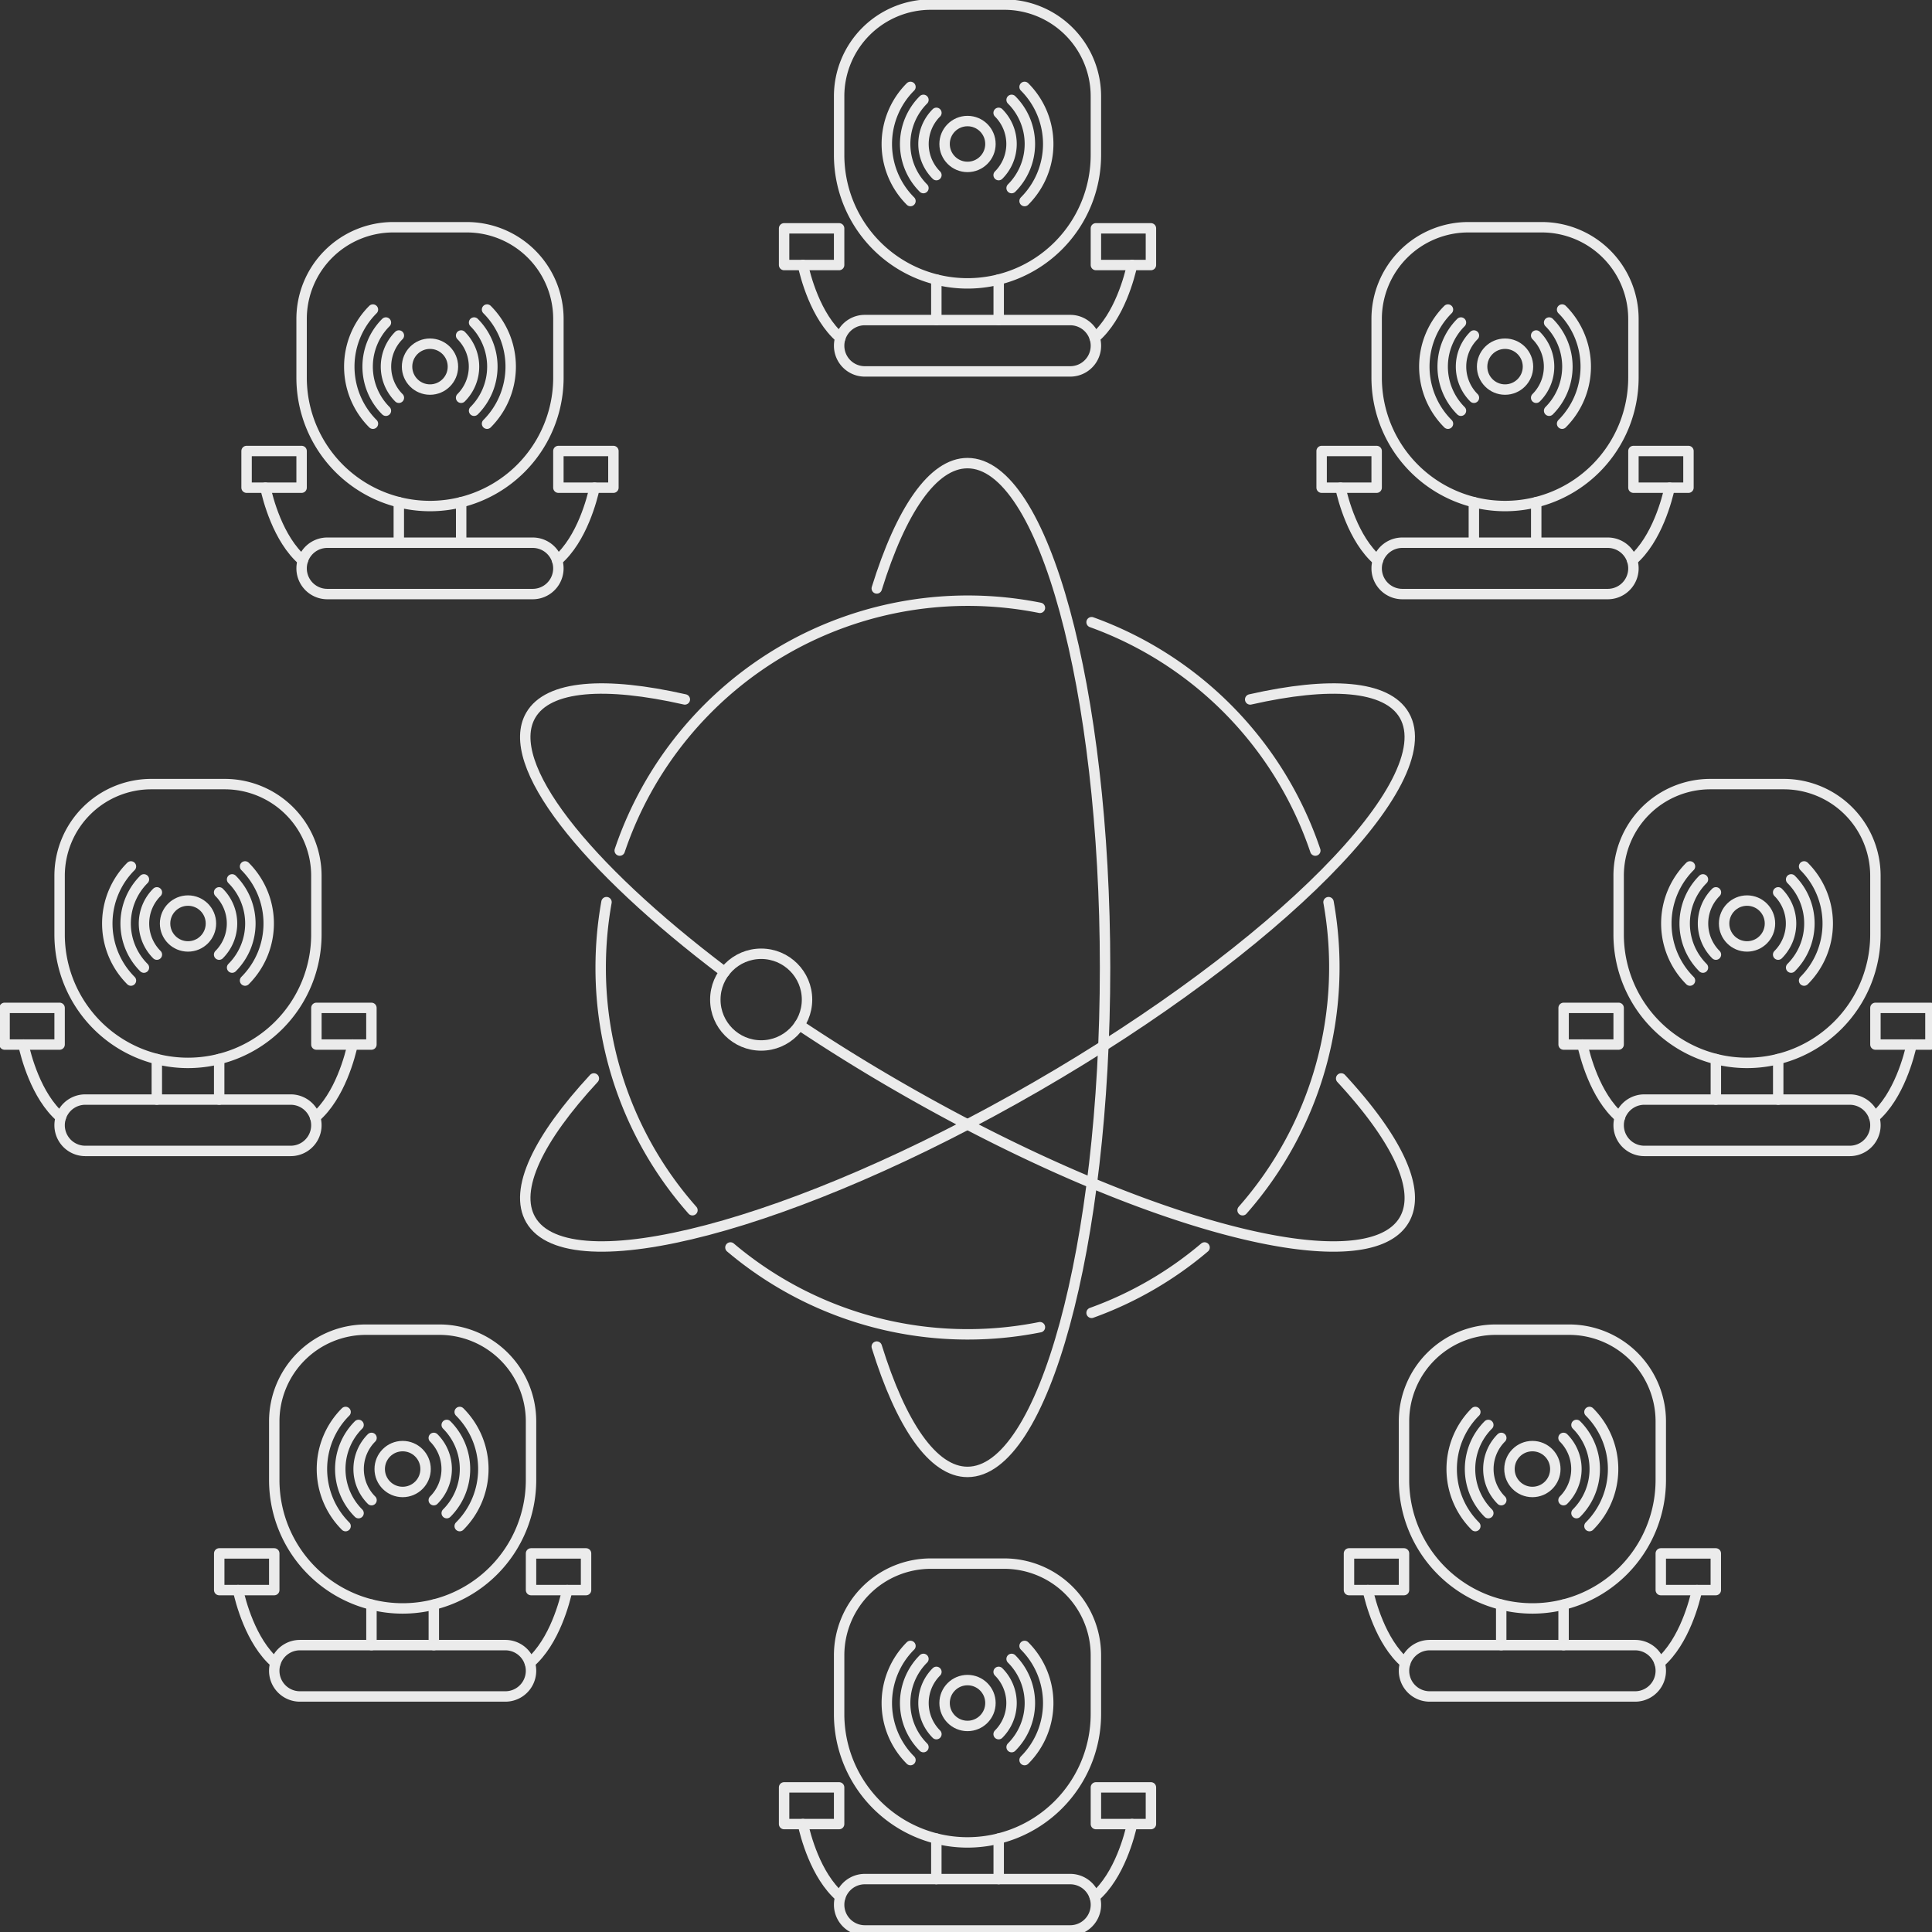 <svg xmlns="http://www.w3.org/2000/svg" width="260" height="260" viewBox="0 0 68.792 68.792">
   <rect x="0" y="0" width="68.792" height="68.792" fill="#333333" stroke="none"/>
   <defs>
      <clipPath id="architecture-block-transmit-a">
         <path fill="none" stroke="#ebebeb" stroke-width="1.4" d="M0 0h260v260H0z" />
      </clipPath>
   </defs>
   <g>
      <g fill="none" stroke="#ebebeb" stroke-linecap="round" stroke-linejoin="round" stroke-width="1.4" clip-path="url(#architecture-block-transmit-a)" transform="scale(.265)">
         <path d="M83.269 114.286a49.365 49.365 0 0 1 56.459-32.615" />
         <path d="M93.039 162.609A49.1 49.1 0 0 1 80.711 130a49.636 49.636 0 0 1 .78-8.782" />
         <path d="M139.728 178.329a49.4 49.4 0 0 1-41.583-10.712" />
         <path d="M161.851 167.617a49.234 49.234 0 0 1-15.18 8.781" />
         <path d="M178.509 121.219a49.393 49.393 0 0 1-11.549 41.392" />
         <path d="M146.671 83.602a49.424 49.424 0 0 1 30.06 30.685" />
         <path d="M117.807 79.065c3.254-10.482 7.522-16.838 12.191-16.838 10.208 0 18.483 30.342 18.483 67.773s-8.275 67.773-18.483 67.773c-4.672 0-8.939-6.356-12.194-16.839" />
         <path d="M97.363 130.604c-18.881-14.254-29.8-28-26.056-34.491 2.339-4.05 9.99-4.565 20.712-2.134" />
         <path d="M180.206 144.906c7.452 8.06 10.823 14.934 8.487 18.98-5.1 8.841-35.52.836-67.935-17.879a241.679 241.679 0 0 1-13.353-8.285" />
         <path d="M167.981 93.98c10.722-2.431 18.373-1.917 20.712 2.134 5.1 8.84-17.036 31.178-49.451 49.893s-62.831 26.72-67.935 17.88c-2.336-4.047 1.035-10.921 8.487-18.981" />
         <circle cx="6.161" cy="6.161" r="6.161" transform="translate(96.114 128.152)" />
         <path d="M234.739 142.815h0a17.251 17.251 0 0 1-17.251-17.251v-7.886a12.322 12.322 0 0 1 12.322-12.323h9.858a12.322 12.322 0 0 1 12.32 12.322v7.886a17.251 17.251 0 0 1-17.249 17.252z" />
         <path d="M248.54 154.644h-27.6a3.45 3.45 0 0 1 0-6.9h27.6a3.45 3.45 0 0 1 0 6.9z" />
         <path d="M238.929 142.303v5.442" />
         <path d="M230.55 147.745v-5.442" />
         <path d="M251.827 150.143c3.35-2.878 4.724-8.4 5.027-9.792" />
         <circle cx="3.081" cy="3.081" r="3.081" transform="translate(231.659 121.005)" />
         <path d="M230.558 128.267a5.914 5.914 0 0 1 0-8.364" />
         <path d="M238.922 119.903a5.914 5.914 0 0 1 0 8.364" />
         <path d="M228.814 130.011a8.379 8.379 0 0 1 0-11.85" />
         <path d="M240.665 118.16a8.379 8.379 0 0 1 0 11.85" />
         <path d="M227.072 131.753a10.843 10.843 0 0 1 0-15.335" />
         <path d="M242.407 116.418a10.843 10.843 0 0 1 0 15.335" />
         <path d="M251.991 135.422h7.393v4.929h-7.393z" />
         <path d="M217.652 150.143c-3.35-2.878-4.724-8.4-5.027-9.792" />
         <path d="M210.095 135.422h7.393v4.929h-7.393z" />
         <path d="M25.26 142.815h0a17.251 17.251 0 0 1-17.251-17.251v-7.886a12.322 12.322 0 0 1 12.322-12.323h9.858a12.322 12.322 0 0 1 12.32 12.322v7.886a17.251 17.251 0 0 1-17.249 17.252Z" />
         <path d="M39.061 154.644H11.459a3.45 3.45 0 1 1 0-6.9h27.6a3.45 3.45 0 1 1 0 6.9z" />
         <path d="M29.45 142.303v5.442" />
         <path d="M21.071 147.745v-5.442" />
         <path d="M42.348 150.143c3.35-2.878 4.724-8.4 5.027-9.792" />
         <circle cx="3.081" cy="3.081" r="3.081" transform="translate(22.18 121.005)" />
         <path d="M21.079 128.267a5.914 5.914 0 0 1 0-8.364" />
         <path d="M29.443 119.903a5.914 5.914 0 0 1 0 8.364" />
         <path d="M19.336 130.011a8.379 8.379 0 0 1 0-11.85" />
         <path d="M31.186 118.16a8.379 8.379 0 0 1 0 11.85" />
         <path d="M17.593 131.753a10.843 10.843 0 0 1 0-15.335" />
         <path d="M32.928 116.418a10.843 10.843 0 0 1 0 15.335" />
         <path d="M42.512 135.422h7.393v4.929h-7.393z" />
         <path d="M8.173 150.143c-3.35-2.878-4.725-8.4-5.027-9.792" />
         <path d="M.616 135.422h7.393v4.929H.616z" />
         <path d="M130 247.555h0a17.251 17.251 0 0 1-17.251-17.252v-7.886a12.322 12.322 0 0 1 12.322-12.322h9.858a12.322 12.322 0 0 1 12.32 12.322v7.886A17.251 17.251 0 0 1 130 247.555z" />
         <path d="M143.801 259.383h-27.6a3.45 3.45 0 0 1 0-6.9h27.6a3.45 3.45 0 0 1 0 6.9z" />
         <path d="M134.19 247.042v5.442" />
         <path d="M125.81 252.484v-5.442" />
         <path d="M147.087 254.882c3.35-2.878 4.724-8.4 5.027-9.792" />
         <circle cx="3.081" cy="3.081" r="3.081" transform="translate(126.919 225.744)" />
         <path d="M125.818 233.006a5.914 5.914 0 0 1 0-8.364" />
         <path d="M134.182 224.642a5.914 5.914 0 0 1 0 8.364" />
         <path d="M124.075 234.75a8.379 8.379 0 0 1 0-11.85" />
         <path d="M135.925 222.9a8.379 8.379 0 0 1 0 11.85" />
         <path d="M122.332 236.492a10.843 10.843 0 0 1 0-15.335" />
         <path d="M137.668 221.157a10.843 10.843 0 0 1 0 15.335" />
         <path d="M147.251 240.161h7.393v4.929h-7.393z" />
         <path d="M112.913 254.882c-3.35-2.878-4.724-8.4-5.027-9.792" />
         <path d="M105.355 240.161h7.393v4.929h-7.393z" />
         <path d="M130 38.076h0a17.251 17.251 0 0 1-17.251-17.251v-7.887A12.322 12.322 0 0 1 125.071.616h9.858a12.322 12.322 0 0 1 12.32 12.322v7.886A17.251 17.251 0 0 1 130 38.076Z" />
         <path d="M143.801 49.905h-27.6a3.45 3.45 0 0 1 0-6.9h27.6a3.45 3.45 0 0 1 0 6.9z" />
         <path d="M134.19 37.563v5.442" />
         <path d="M125.81 43.005v-5.442" />
         <path d="M147.087 45.403c3.35-2.878 4.724-8.4 5.027-9.792" />
         <circle cx="3.081" cy="3.081" r="3.081" transform="translate(126.919 16.265)" />
         <path d="M125.818 23.528a5.914 5.914 0 0 1 0-8.364" />
         <path d="M134.182 15.164a5.914 5.914 0 0 1 0 8.364" />
         <path d="M124.075 25.271a8.379 8.379 0 0 1 0-11.85" />
         <path d="M135.925 13.421a8.379 8.379 0 0 1 0 11.85" />
         <path d="M122.332 27.013a10.843 10.843 0 0 1 0-15.335" />
         <path d="M137.668 11.678a10.843 10.843 0 0 1 0 15.335" />
         <path d="M147.251 30.682h7.393v4.929h-7.393z" />
         <path d="M112.913 45.403c-3.35-2.878-4.724-8.4-5.027-9.792" />
         <path d="M105.355 30.682h7.393v4.929h-7.393z" />
         <path d="M205.899 216.116h0a17.252 17.252 0 0 1-17.251-17.251v-7.882a12.322 12.322 0 0 1 12.322-12.322h9.858a12.322 12.322 0 0 1 12.322 12.322v7.886a17.251 17.251 0 0 1-17.251 17.247z" />
         <path d="M219.7 227.945h-27.6a3.45 3.45 0 1 1 0-6.9h27.6a3.45 3.45 0 1 1 0 6.9z" />
         <path d="M210.089 215.603v5.442" />
         <path d="M201.71 221.045v-5.442" />
         <path d="M222.987 223.444c3.35-2.878 4.724-8.4 5.027-9.792" />
         <circle cx="3.081" cy="3.081" r="3.081" transform="translate(202.819 194.306)" />
         <path d="M201.717 201.568a5.914 5.914 0 0 1 0-8.364" />
         <path d="M210.082 193.204a5.914 5.914 0 0 1 0 8.364" />
         <path d="M199.975 203.312a8.379 8.379 0 0 1 0-11.85" />
         <path d="M211.824 191.461a8.379 8.379 0 0 1 0 11.85" />
         <path d="M198.231 205.054a10.843 10.843 0 0 1 0-15.335" />
         <path d="M213.567 189.719a10.843 10.843 0 0 1 0 15.335" />
         <path d="M223.15 208.723h7.393v4.929h-7.393z" />
         <path d="M188.812 223.444c-3.35-2.878-4.724-8.4-5.027-9.792" />
         <path d="M181.255 208.723h7.393v4.929h-7.393z" />
         <path d="M57.775 67.993h0a17.252 17.252 0 0 1-17.251-17.251v-7.887A12.322 12.322 0 0 1 52.85 30.533h9.858A12.322 12.322 0 0 1 75.03 42.855v7.886a17.252 17.252 0 0 1-17.255 17.252Z" />
         <path d="M71.576 79.821h-27.6a3.45 3.45 0 1 1 0-6.9h27.6a3.45 3.45 0 0 1 0 6.9z" />
         <path d="M61.965 67.48v5.442" />
         <path d="M53.586 72.922V67.48" />
         <path d="M74.863 75.319c3.35-2.878 4.724-8.4 5.027-9.792" />
         <circle cx="3.081" cy="3.081" r="3.081" transform="translate(54.695 46.182)" />
         <path d="M53.594 53.444a5.914 5.914 0 0 1 0-8.364" />
         <path d="M61.958 45.08a5.914 5.914 0 0 1 0 8.364" />
         <path d="M51.851 55.187a8.379 8.379 0 0 1 0-11.85" />
         <path d="M63.701 43.337a8.379 8.379 0 0 1 0 11.85" />
         <path d="M50.108 56.93a10.843 10.843 0 0 1 0-15.335" />
         <path d="M65.443 41.594a10.843 10.843 0 0 1 0 15.335" />
         <path d="M75.027 60.599h7.393v4.929h-7.393z" />
         <path d="M40.688 75.319c-3.35-2.878-4.724-8.4-5.027-9.792" />
         <path d="M33.131 60.599h7.393v4.929h-7.393z" />
         <path d="M54.101 216.116h0a17.251 17.251 0 0 1-17.251-17.251v-7.882a12.322 12.322 0 0 1 12.322-12.322h9.858a12.322 12.322 0 0 1 12.322 12.322v7.886a17.252 17.252 0 0 1-17.251 17.247z" />
         <path d="M67.902 227.945H40.3a3.45 3.45 0 1 1 0-6.9h27.6a3.45 3.45 0 1 1 0 6.9z" />
         <path d="M58.29 215.603v5.442" />
         <path d="M49.911 221.045v-5.442" />
         <path d="M71.188 223.444c3.35-2.878 4.724-8.4 5.027-9.792" />
         <circle cx="3.081" cy="3.081" r="3.081" transform="translate(51.02 194.306)" />
         <path d="M49.919 201.568a5.914 5.914 0 0 1 0-8.364" />
         <path d="M58.285 193.204a5.914 5.914 0 0 1 0 8.364" />
         <path d="M48.176 203.312a8.379 8.379 0 0 1 0-11.85" />
         <path d="M60.025 191.461a8.379 8.379 0 0 1 0 11.85" />
         <path d="M46.433 205.054a10.843 10.843 0 0 1 0-15.335" />
         <path d="M61.768 189.719a10.843 10.843 0 0 1 0 15.335" />
         <path d="M71.352 208.723h7.393v4.929h-7.393z" />
         <path d="M37.013 223.444c-3.35-2.878-4.724-8.4-5.027-9.792" />
         <path d="M29.456 208.723h7.393v4.929h-7.393z" />
         <path d="M202.224 67.993h0a17.252 17.252 0 0 1-17.251-17.251v-7.887a12.322 12.322 0 0 1 12.322-12.322h9.858a12.322 12.322 0 0 1 12.322 12.322v7.886a17.252 17.252 0 0 1-17.251 17.252z" />
         <path d="M216.025 79.821h-27.6a3.45 3.45 0 0 1 0-6.9h27.6a3.45 3.45 0 1 1 0 6.9z" />
         <path d="M206.414 67.48v5.442" />
         <path d="M198.035 72.922V67.48" />
         <path d="M219.312 75.319c3.35-2.878 4.724-8.4 5.027-9.792" />
         <circle cx="3.081" cy="3.081" r="3.081" transform="translate(199.144 46.182)" />
         <path d="M198.043 53.444a5.914 5.914 0 0 1 0-8.364" />
         <path d="M206.407 45.08a5.914 5.914 0 0 1 0 8.364" />
         <path d="M196.299 55.187a8.379 8.379 0 0 1 0-11.85" />
         <path d="M208.149 43.337a8.379 8.379 0 0 1 0 11.85" />
         <path d="M194.555 56.93a10.843 10.843 0 0 1 0-15.335" />
         <path d="M209.892 41.594a10.843 10.843 0 0 1 0 15.335" />
         <path d="M219.476 60.599h7.393v4.929h-7.393z" />
         <path d="M185.137 75.319c-3.35-2.878-4.724-8.4-5.027-9.792" />
         <path d="M177.58 60.599h7.393v4.929h-7.393z" />
      </g>
   </g>
</svg>